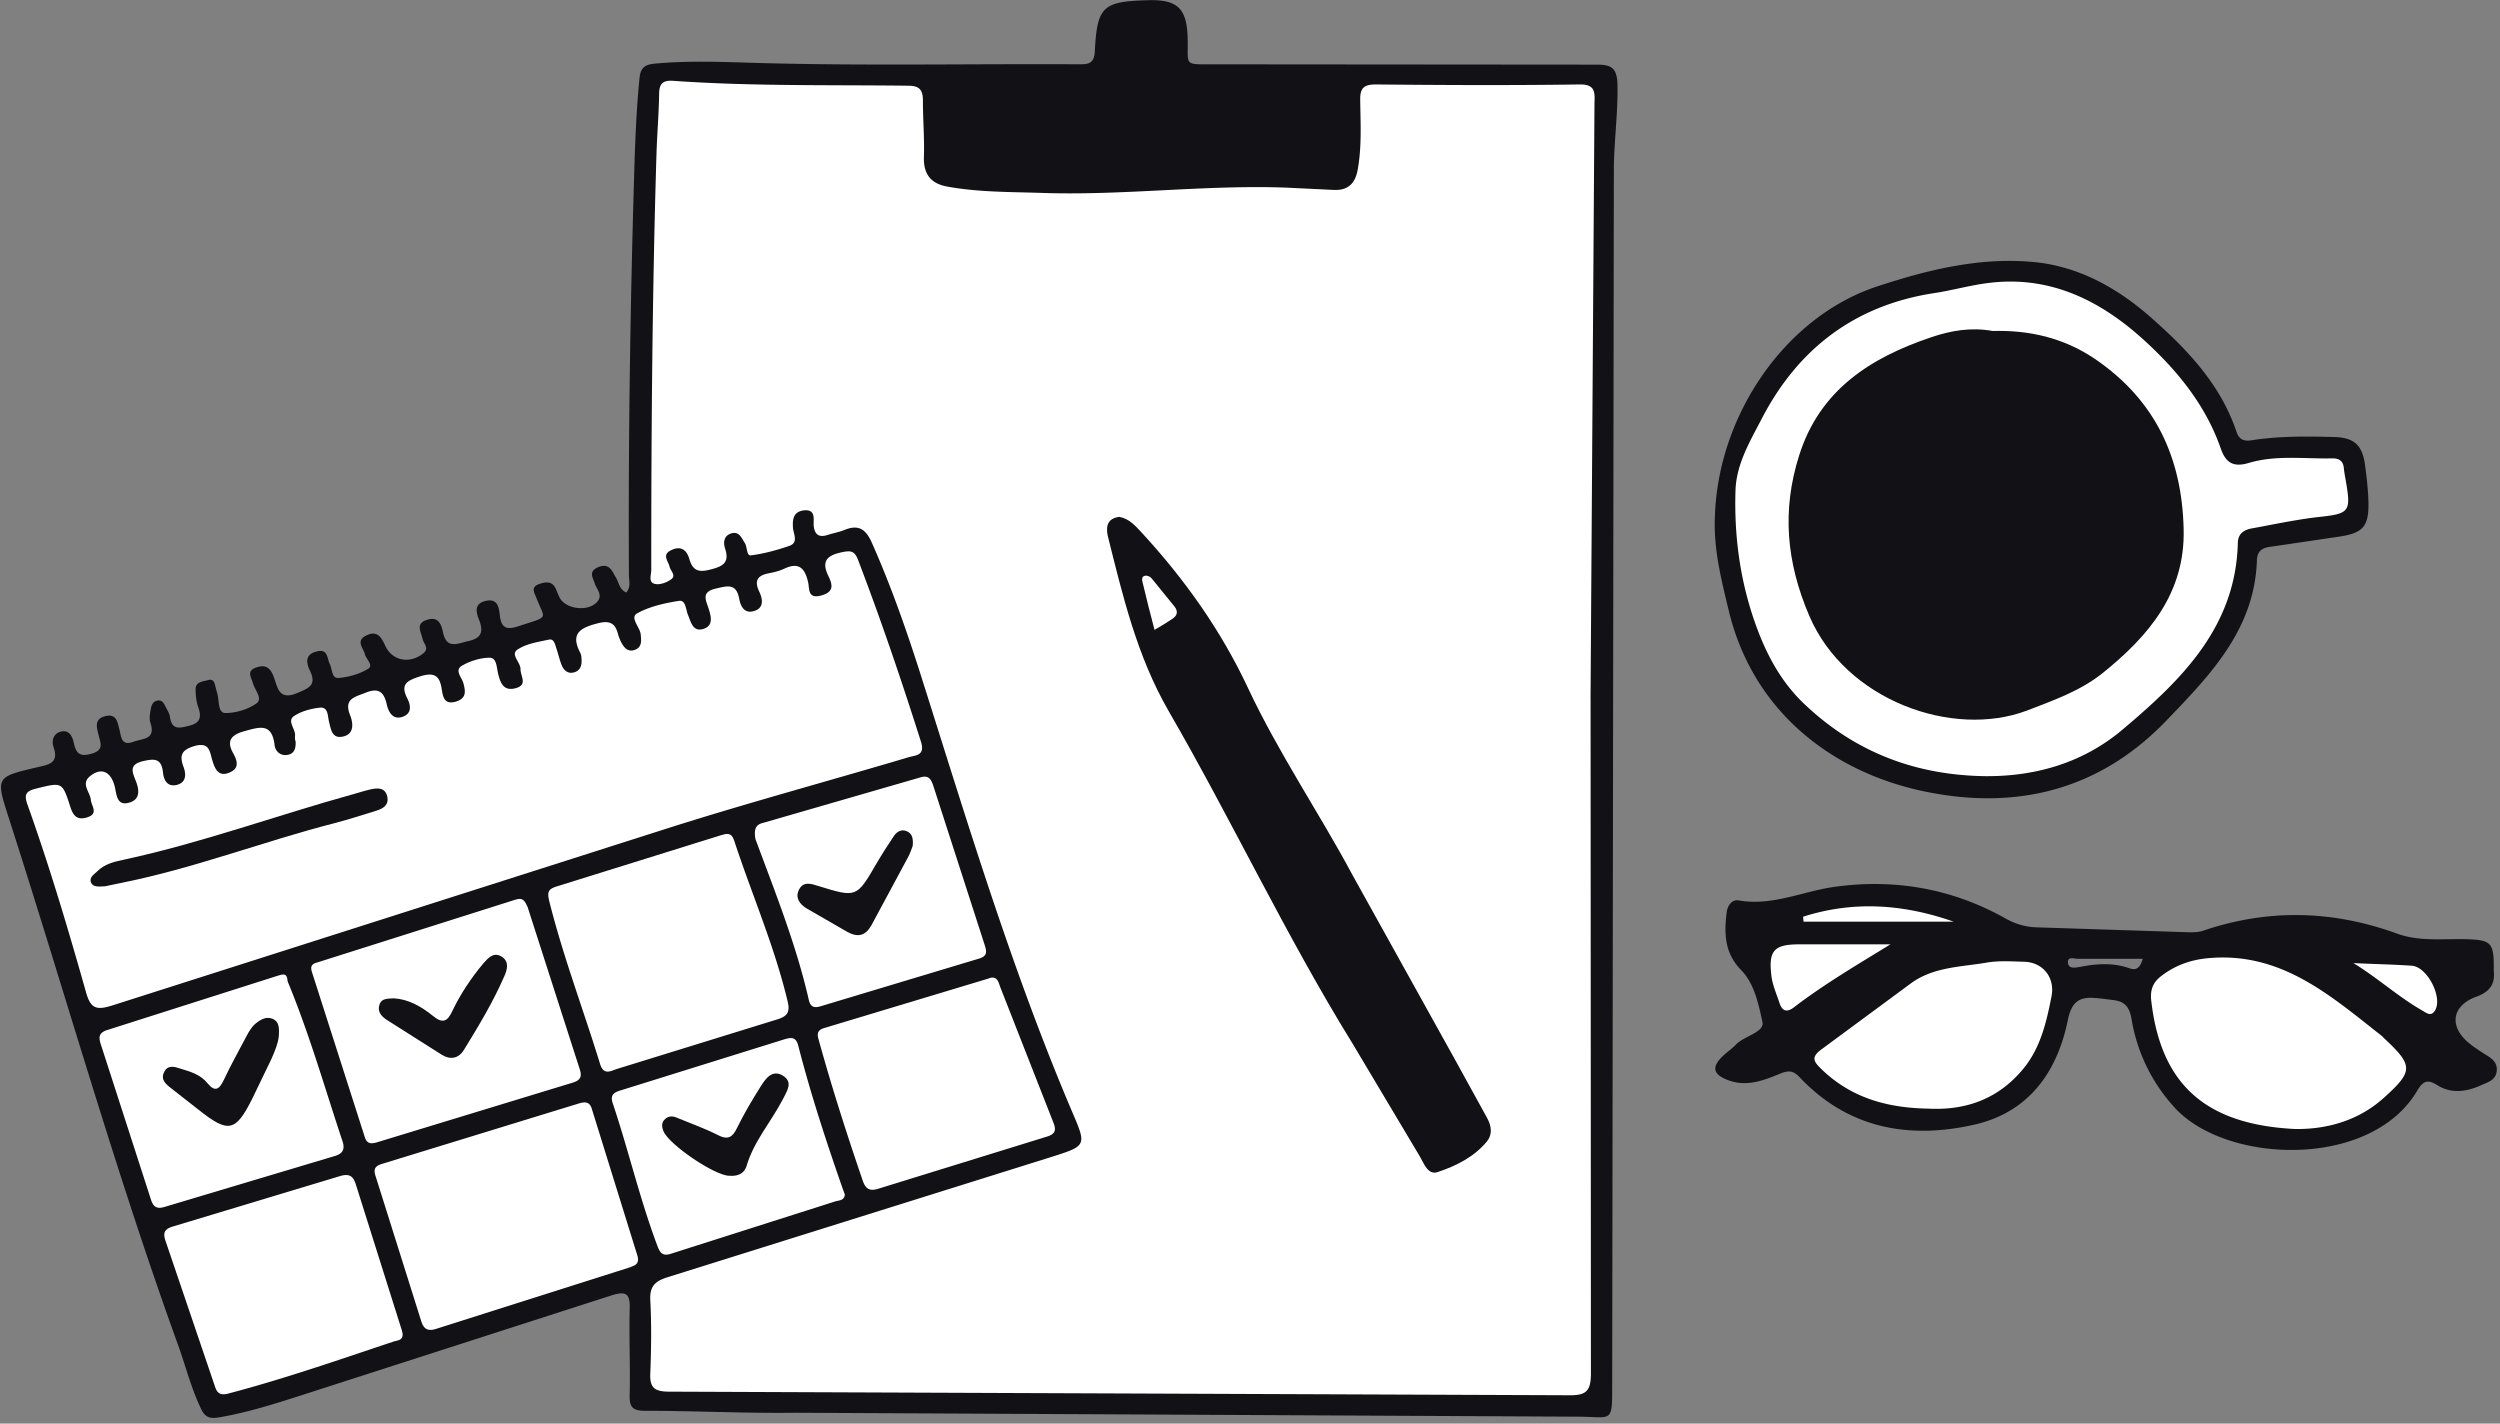 <svg xmlns="http://www.w3.org/2000/svg" width="288" height="164" fill-rule="evenodd" viewBox="0 0 288 164"><rect x="0" y="0" width="288" height="164" fill="#808080" stroke="none"/><path d="M75.628 8.252l10.96-.15 25.323.757 44.22-.227 19.162-.265 9.185.492.642 2.8-.378 50.193.2 97.547-.945 2.84-27.968-.567-44.6-.38-34.204.2h-3.78l.378-14.762-18.52 6.245-27.212 8.328-3.6.946-7.937-22.522-10.96-35.204-4.158-14.005 6.803-2.082L74.38 68.74l-.945-3.596.2-28.2.945-27.633zm167.698 26.535l5.745 4.732 4.838 5.867 3.6 6.435 7.748-.076 4.346.38c.265 0 1.9 2.082 1.9 2.082l.454 4.618-2.192 1.817-10.13 1.6-1.058 5.1-2.646 6.246-4.157 5.98-6.992 5.678-5.216 3.407-8.24 1.968-9.26-.303-9.146-3.596-7.257-5.98-4.913-8.403-1.9-12.2.454-5.602 3.855-9.653 6.88-7.57 7.257-3.7 10.885-2.46 7.483.2 7.672 3.445zm14.25 72.867l10.885-.68 10.583 2.952 3.4 2.158-.68 5.224-3.402 6.32-3.6 4.732-5.48 2.574-6.5.378-6.728-1.817-5.102-2.725-3.6-5.602-.453-7.457 2.834-5.035zm-21.808.568l1.776 5.186-2.456 9.463-3.213 3.407-5.934 2.46h-8.882l-5.858-2.914-6.047-5.792-2.835-10.864 2.154-3.33 2.646 1.704-1.134-2.46 7.937-2.157 10.016.946 6.614 3.596 4.838.833z" fill="#fff" fill-rule="nonzero"/><g fill="#111116"><path d="M72.15 68.25c.567-.644.302-1.363.302-2.006-.076-14.044.113-28.087.49-42.13.15-4.997.227-9.993.718-15 .113-1.287.567-1.666 1.74-1.78 4.006-.38 8.013-.19 12.02-.076 12.32.34 24.643.076 37.002.15 1.096 0 1.625-.19 1.7-1.476.265-5.186.907-5.754 6.047-5.905 3.477-.114 4.573.908 4.65 4.43.076 3.142-.53 2.953 2.948 2.953l44.183.038c1.587 0 2.306.303 2.38 2.195.076 3.255-.378 6.473-.416 9.728l-.19 140.132c0 4.467.038 3.747-3.742 3.7l-90.444-.454c-5.783.076-11.565-.227-17.3-.227-1.474 0-1.74-.568-1.7-1.855.076-3.255-.076-6.51 0-9.728.076-1.855-.302-2.31-2.23-1.666L35.112 160.61c-3.288 1.06-6.576 2.12-9.978 2.688-.983.15-1.512-.038-1.965-.984-1.134-2.347-1.776-4.92-2.646-7.344-7.22-19.95-12.964-40.39-19.465-60.603-1.55-4.845-1.625-4.845 3.25-5.98 1.285-.303 2.532-.454 1.852-2.347-.227-.644-.038-1.514.794-1.74 1.02-.303 1.398.568 1.55 1.287.265 1.173.643 1.628 2.003 1.25 1.55-.416 1.058-1.287.83-2.233-.19-.795-.49-1.74.718-2.082 1.36-.38 1.474.644 1.7 1.514.227.833.19 1.968 1.663 1.4 1.058-.38 2.57-.227 1.9-2.195-.15-.492-.038-1.098.076-1.666.076-.416.302-.833.794-.87.53-.076.718.38.907.757s.454.757.49 1.173c.227 1.476 1.096 1.25 2.154.984 1.323-.303 1.512-.984 1.096-2.158-.227-.644-.302-1.4-.302-2.082 0-.833.83-.87 1.398-1.022.718-.227.794.38.907.833l.227.833c.19.795.038 2.12.907 2.12 1.21 0 2.57-.416 3.553-1.098.794-.53-.15-1.514-.378-2.31-.19-.72-.83-1.438.416-1.855 1.02-.34 1.55.038 1.928.984.49 1.21.53 2.915 2.76 1.968 1.36-.568 2.268-.908 1.436-2.612-.378-.795-.605-1.817.756-2.158 1.36-.38 1.21.757 1.55 1.438.302.606.19 1.703 1.058 1.6 1.172-.114 2.38-.454 3.364-1.06.643-.38-.227-1.098-.378-1.666-.19-.757-1.096-1.552.15-2.158 1.247-.644 1.74.19 2.192 1.173.794 1.74 2.797 2.12 4.346.908.794-.606.076-1.136-.038-1.666-.19-.87-.87-1.817.53-2.233 1.285-.416 1.625.53 1.814 1.438.416 2.006 1.7 1.287 2.9 1.022 1.436-.303 1.814-.984 1.285-2.385-.302-.757-.718-1.893.68-2.233 1.512-.38 1.587.833 1.7 1.78.19 1.438.907 1.514 2.08 1.136 3.704-1.21 3.1-.72 2.154-3.18-.227-.644-.794-1.325.302-1.703.794-.265 1.55-.34 1.928.644l.34.795c.643 1.514 3.515 1.855 4.498.492.49-.72-.15-1.325-.378-1.968-.227-.72-.756-1.4.378-1.893 1.096-.454 1.512.15 1.928.984.49.68.454 1.552 1.323 1.93zm111.08 12.34l.454-68.628c.038-1.287.15-2.27-1.74-2.233-7.824.114-15.647.076-23.47 0-1.398 0-1.814.454-1.776 1.855.038 2.688.19 5.375-.302 8.025-.302 1.6-1.172 2.347-2.76 2.27l-5.48-.265c-9.45-.34-18.86.946-28.27.606-3.59-.114-7.18-.076-10.734-.72-1.9-.34-2.76-1.4-2.72-3.37.076-2.195-.113-4.39-.113-6.55 0-1.098-.302-1.666-1.55-1.703-9.07-.114-18.18.076-27.25-.568-1.21-.076-1.587.38-1.587 1.552-.038 2.27-.227 4.505-.302 6.776-.49 16.012-.605 32.024-.605 48.036 0 .568-.378 1.438.454 1.6.53.114 1.285-.15 1.776-.492.718-.454 0-.984-.113-1.476-.15-.68-.945-1.4.19-1.93 1.096-.53 1.776-.038 2.08 1.022.454 1.6 1.36 1.514 2.72 1.136 1.398-.38 1.852-.946 1.398-2.347-.227-.68-.15-1.476.718-1.74.907-.265 1.172.53 1.55 1.098.302.454.19 1.476.68 1.438 1.512-.19 3.024-.606 4.46-1.098 1.058-.38.49-1.325.416-2.044-.076-1.022.038-1.893 1.247-2.044 1.398-.15 1.096.984 1.134 1.74.113 1.173.718 1.4 1.7 1.06.605-.19 1.247-.303 1.814-.53 1.625-.68 2.494-.15 3.213 1.514 2.117 4.77 3.855 9.7 5.443 14.65 5.443 17.147 10.583 34.37 17.65 50.95 1.625 3.785 1.587 3.823-2.343 5.072l-44.334 13.892c-1.436.454-2.04 1.06-1.965 2.612.15 2.8.113 5.64 0 8.48-.076 1.703.567 2.082 2.192 2.082l103.56.416c2.003.038 2.608-.416 2.608-2.498l-.038-77.637zM34.054 85.397c.038.757-.113 1.4-.87 1.552-.87.19-1.474-.416-1.55-1.098-.302-2.65-1.776-2.082-3.553-1.6-1.587.454-1.965 1.21-1.21 2.536.53.946.68 1.78-.49 2.233-1.21.492-1.625-.454-1.9-1.363-.34-1.06-.302-2.233-2.117-1.703-1.512.454-1.7 1.136-1.21 2.423.302.833.302 1.78-.794 2.044s-1.512-.568-1.587-1.476c-.19-1.628-1.02-1.552-2.343-1.25-1.55.38-1.21 1.21-.83 2.158.454 1.098.605 2.233-.718 2.612-1.436.416-1.436-.908-1.663-1.855-.454-1.78-1.587-2.233-2.872-1.173-1.058.87.038 1.817.113 2.688.076.757.945 1.628-.454 2.044-1.134.34-1.587-.19-1.928-1.287-.907-2.84-.945-2.763-3.893-2.044-1.21.303-1.436.68-1.02 1.855C5.707 99.82 7.86 107.05 9.902 114.28c.53 1.93 1.21 2.12 3.024 1.552L77.48 95.238c8.995-2.84 18.104-5.3 27.137-7.987.83-.265 2.003-.15 1.474-1.817-2.23-7.04-4.61-14.044-7.257-20.97-.378-.946-.756-1.06-1.74-.87-1.663.34-2.57.908-1.663 2.763.454.946.718 1.817-.794 2.233-1.663.492-1.36-.87-1.55-1.552-.378-1.628-1.096-2.31-2.76-1.514-.49.227-1.058.38-1.625.492-1.285.227-1.9.72-1.247 2.12.416.87.605 1.93-.643 2.27-1.096.303-1.512-.606-1.663-1.476-.34-1.74-1.36-1.438-2.646-1.136-1.74.38-1.21 1.287-.87 2.31.265.87.605 1.968-.605 2.347s-1.436-.795-1.776-1.628c-.265-.606-.227-1.74-1.058-1.6-1.663.265-3.364.644-4.8 1.438-.87.492.34 1.6.416 2.423.076.757.15 1.476-.68 1.78s-1.285-.303-1.625-.984c-.113-.265-.227-.53-.302-.795-.34-1.4-1.058-1.628-2.457-1.25-2.003.53-3.024 1.21-1.9 3.37.113.227.15.53.15.833.038.72-.227 1.287-.945 1.438-.643.15-1.096-.265-1.323-.795-.265-.644-.416-1.363-.643-2.006-.15-.454-.265-1.136-.87-.984-1.247.265-2.57.454-3.59 1.136-.87.568.34 1.438.34 2.27s.87 1.817-.605 2.195c-1.36.34-1.7-.606-1.965-1.628-.19-.72-.15-1.893-.983-1.893-1.058 0-2.268.38-3.175.908-.945.53 0 1.4.15 2.044.265.984.34 1.74-.907 2.12-1.323.34-1.436-.568-1.587-1.4-.227-1.628-.87-2.044-2.532-1.514-1.512.492-2.268.908-1.436 2.536.416.833.53 1.74-.567 2.12-1.058.34-1.55-.454-1.776-1.325-.302-1.363-.794-2.12-2.42-1.476-1.285.53-2.608.68-1.814 2.65.34.87.49 2.158-.87 2.423-1.247.265-1.36-.87-1.587-1.78-.15-.606-.076-1.666-1.058-1.552-1.02.114-2.154.416-2.986.984-.756.53.113 1.4.15 2.12-.038.416 0 .606.038.757zm39.383 59.278c.038.114 0 .038 0 0l-5.254-16.92c-.227-.795-.718-.87-1.474-.644l-22.564 6.927c-.794.227-1.21.492-.87 1.476l5.254 16.693c.302.946.794 1.173 1.74.87l22.3-7.08c.53-.227 1.134-.34.87-1.325zM83.452 96.11c-.038 0-.227.076-.416.114L64.1 102.128c-.983.303-1.058.68-.83 1.666 1.587 6.36 3.93 12.492 5.858 18.775.416 1.363 1.247.795 1.965.568l18.37-5.678c1.134-.34 1.587-.757 1.285-2.044-1.512-6.397-4.157-12.416-6.198-18.662-.19-.416-.34-.795-1.096-.644zm-23.887 7.495c-.076 0-.15.038-.19.038L36.472 110.9c-.53.15-.756.416-.53 1.098l6.047 18.89c.227.795.605.946 1.398.72l22.602-6.89c.83-.265 1.096-.644.794-1.552l-6.01-18.7c-.265-.53-.454-1.06-1.21-.87zm-13.19 50.004c-.038-.15-.076-.38-.15-.568l-5.216-16.542c-.302-1.022-.756-1.325-1.814-1.022l-19.2 5.792c-.907.265-1.285.606-.945 1.628l5.707 16.807c.265.833.643 1.06 1.55.833 6.463-1.703 12.775-3.9 19.124-6.02.454-.114 1.02-.15.945-.908zm67.69-40.957c-.076.038-.15.038-.19.076l-18.973 5.716c-.718.227-.794.644-.605 1.287 1.512 5.49 3.25 10.902 5.102 16.315.302.87.756 1.21 1.74.908l19.35-5.98c.907-.265 1.285-.606.87-1.628l-6.16-15.71c-.19-.568-.34-1.173-1.134-.984zm-81.6-.38c-.15.038-.265.076-.416.114l-19.73 6.284c-.907.303-.983.795-.718 1.6l5.783 17.905c.265.833.643 1.136 1.55.87l19.616-5.867c.945-.265 1.21-.795.907-1.703-2.04-6.132-3.817-12.378-6.312-18.397-.076-.38-.038-.908-.68-.795zm54.54-15.785c-.038-.114 0 .15.113.416 2.23 6.02 4.61 11.962 6.047 18.245.227 1.06.83.946 1.55.72l17.99-5.413c.945-.265 1.02-.68.756-1.514l-5.972-18.5c-.265-.757-.567-1.173-1.512-.87l-18.066 5.224c-.643.15-1.096.492-.907 1.703zm10.318 41.108c-.076-.19-.15-.416-.227-.606-1.9-5.45-3.704-10.94-5.14-16.542-.265-1.022-.83-.946-1.587-.72l-18.935 5.905c-.87.265-1.134.644-.83 1.514 1.814 5.413 3.1 10.977 5.102 16.315.302.833.605 1.325 1.663.946l18.898-6.02c.454-.114 1.02-.114 1.058-.795zm189.96-25.778c.15 1.4-.302 2.385-2.003 3-2.835 1.022-3.175 3.407-.907 5.3.53.454 1.134.833 1.7 1.21.794.492 1.663.946 1.55 2.044-.113 1.136-1.134 1.325-1.928 1.703-1.625.72-3.364.908-4.876-.038-1.134-.72-1.663-.53-2.306.53-5.33 9.198-22.224 8.555-28.082 1.93a19.78 19.78 0 0 1-4.876-10.107c-.265-1.514-.87-2.044-2.192-2.195-.68-.076-1.398-.19-2.08-.227-1.814-.15-2.646.53-3.06 2.498-1.21 6.02-4.498 10.637-10.696 12.075-7.56 1.74-14.59.492-20.183-5.413-.68-.72-1.172-.87-2.154-.492-1.928.795-3.93 1.628-6.123.795-1.7-.644-1.928-1.476-.643-2.725.49-.492 1.096-.87 1.587-1.4.983-.984 3.288-1.4 3.024-2.574-.454-2.044-.907-4.39-2.457-5.98-1.928-1.968-1.965-4.24-1.663-6.662.113-.795.605-1.476 1.36-1.363 3.855.68 7.332-1.022 10.998-1.552 7.03-.984 13.606.19 19.767 3.634 1.134.644 2.306.984 3.59 1.022l17.537.568c.567 0 1.134 0 1.663-.19 7.483-2.536 14.89-2.347 22.3.34 2.457.908 5.14.606 7.748.644 3.175.076 3.44.34 3.402 3.634zm-22.828 18.245c3.288.038 7.068-.795 10.167-3.596 3.402-3.066 3.402-3.7.076-6.814l-.302-.303c-5.934-4.656-11.603-9.728-19.994-8.97-2.08.19-3.817.833-5.405 2.044-.945.72-1.323 1.552-1.172 2.877 1.096 9.54 6.16 14.27 16.63 14.763zm-42.293-2.347c4.46.227 8.202-1.21 11.036-4.732 1.9-2.385 2.57-5.3 3.137-8.214.416-2.12-.945-3.9-3.137-3.975-1.474-.038-2.986-.15-4.422.114-2.948.492-6.085.492-8.655 2.385l-10.205 7.533c-1.323.946-1.02 1.438-.076 2.347 3.477 3.37 7.7 4.467 12.32 4.542zm-4.384-18.927h-10.47c-2.9 0-3.59.68-3.25 3.558.113 1.098.605 2.158.945 3.218.34 1.022.945 1.06 1.74.416 3.477-2.65 7.22-4.845 11.036-7.192zm-10.054-3.18c0 .19.038.38.038.568h17.3c-5.82-2.044-11.565-2.423-17.348-.568zm63.383 5.337c2.797 1.703 5.178 3.9 7.975 5.49.454.265.983.72 1.436-.038.907-1.514-.907-5.034-2.683-5.148-2.268-.15-4.498-.19-6.728-.303zm-24.265-.492h-7.483c-.416 0-1.172-.303-1.134.416s.718.644 1.323.53c1.928-.38 3.855-.53 5.783.15.718.265 1.21 0 1.512-1.098zm-49.285-50.988c.378-11.697 8.126-22.977 18.67-26.46 5.745-1.893 11.68-3.37 17.802-2.84 5.216.416 9.75 2.915 13.57 6.246 4.233 3.7 8.202 7.798 10.054 13.362.378 1.098 1.134 1.06 2.003.908 3.024-.454 6.047-.416 9.07-.34 2.494.038 3.44.908 3.742 3.37.19 1.4.34 2.8.378 4.202.038 2.763-.643 3.482-3.326 3.9l-7.937 1.173c-.983.114-1.55.492-1.587 1.552-.265 7.987-5.405 13.25-10.43 18.472-7.446 7.76-16.706 10.258-27.024 8.328-10.772-1.968-20.41-8.858-23.357-20.857-.87-3.634-1.814-7.23-1.625-11.015zM228.32 89.41c6.01.114 11.603-1.476 16.214-5.375 6.728-5.678 13.04-11.772 13.266-21.538.038-1.06.756-1.476 1.625-1.628 2.494-.454 4.95-.984 7.483-1.287 3.817-.416 3.97-.53 3.288-4.43-.076-.416-.15-.833-.19-1.25-.076-.795-.53-1.098-1.285-1.098-3.213.076-6.5-.416-9.676.53-1.776.53-2.646-.038-3.213-1.666-1.74-4.997-4.99-8.97-8.806-12.454-5.102-4.656-10.998-7.57-18.18-6.586-2.003.265-4.006.833-6.01 1.136-9.184 1.4-15.76 6.435-19.956 14.61-1.323 2.536-2.835 5.1-2.948 8.063-.19 5.754.643 11.356 2.797 16.77 1.172 2.915 2.72 5.564 4.99 7.76 5.745 5.527 12.624 8.252 20.598 8.44z"/><path d="M128.957 59.543c1.172.227 1.852 1.06 2.57 1.817 4.95 5.375 9.146 11.28 12.246 17.905 3.515 7.495 8.164 14.308 12.057 21.576l11.792 21.236 3.666 6.662c.53.946.68 1.93 0 2.763-1.474 1.78-3.515 2.8-5.67 3.52-1.134.38-1.587-1.022-2.04-1.78l-7.786-13.06c-7.672-12.416-13.87-25.664-21.165-38.27-3.666-6.36-5.29-13.286-7.03-20.25-.227-1.21.113-1.968 1.36-2.12zm4.044 13.02c.83-.492 1.474-.87 2.08-1.287.567-.38.643-.87.227-1.4l-2.646-3.255c-.15-.19-.49-.34-.718-.303-.49.076-.378.53-.302.833.416 1.78.87 3.52 1.36 5.413zM12.094 102.1c-.718.038-1.323.114-1.587-.38-.302-.644.34-.984.718-1.363.83-.833 1.965-1.098 3.06-1.325 8.957-1.93 17.575-5.1 26.38-7.533.68-.19 1.36-.416 2.04-.568.756-.15 1.625-.265 1.9.795.227.984-.416 1.4-1.247 1.666-1.625.492-3.213 1.022-4.838 1.438-8.24 2.12-16.214 5.224-24.605 6.89l-1.814.38zm33.298 12.908c1.7.114 3.137.946 4.46 2.006 1.134.946 1.7.68 2.268-.568.945-1.968 2.154-3.785 3.553-5.45.567-.644 1.172-1.363 2.117-.795.907.568.643 1.514.302 2.27-1.285 2.953-2.948 5.716-4.65 8.48-.605.984-1.55 1.173-2.532.568l-6.387-4.05c-.605-.416-1.096-.946-.794-1.78.227-.68.945-.644 1.663-.68zm-13.304 4.542c-.038.492-.378 1.476-.83 2.46l-2.192 4.542c-1.928 3.86-2.76 4.012-6.198 1.287l-3.137-2.46c-.643-.492-1.285-1.022-.794-1.93.416-.795 1.172-.568 1.852-.34 1.134.34 2.306.68 3.1 1.666.87 1.06 1.36.757 1.9-.38.794-1.703 1.74-3.37 2.608-5.034.34-.644.68-1.21 1.285-1.628.53-.38 1.096-.644 1.776-.34.643.303.756.908.643 2.158zm73.058-22.106c-.113.265-.265.795-.53 1.287l-4.195 7.798c-.68 1.25-1.55 1.514-2.797.833l-4.724-2.725c-.756-.454-1.323-1.21-.87-2.12.49-1.022 1.398-.72 2.23-.454 4.422 1.363 4.422 1.363 6.728-2.612.643-1.098 1.323-2.158 2.04-3.218.34-.454.87-.757 1.474-.454.567.265.718.757.643 1.666zm-21.1 38.005c-1.663.038-7.106-3.672-7.635-5.186-.19-.492-.227-.984.227-1.363.416-.38.907-.34 1.398-.114 1.55.644 3.175 1.21 4.65 1.968 1.172.606 1.7.265 2.23-.833.794-1.628 1.74-3.218 2.72-4.77.567-.908 1.323-1.968 2.532-1.25 1.247.757.49 1.78 0 2.763-1.36 2.612-3.364 4.845-4.195 7.76-.302.833-1.096 1.098-1.928 1.022zm145.512-97.32c4.157-.114 8.164.757 11.83 3.255 6.917 4.732 9.978 11.356 10.167 19.57.19 7.38-4.044 12.34-9.373 16.618-2.57 2.044-5.63 3.104-8.655 4.277-8.58 3.255-20.94-1.173-25.096-10.902-2.646-6.17-3.175-12.15-1.172-18.472 2.38-7.57 8.24-11.28 15.23-13.627 2.23-.757 4.535-1.173 7.068-.72z"/></g></svg>